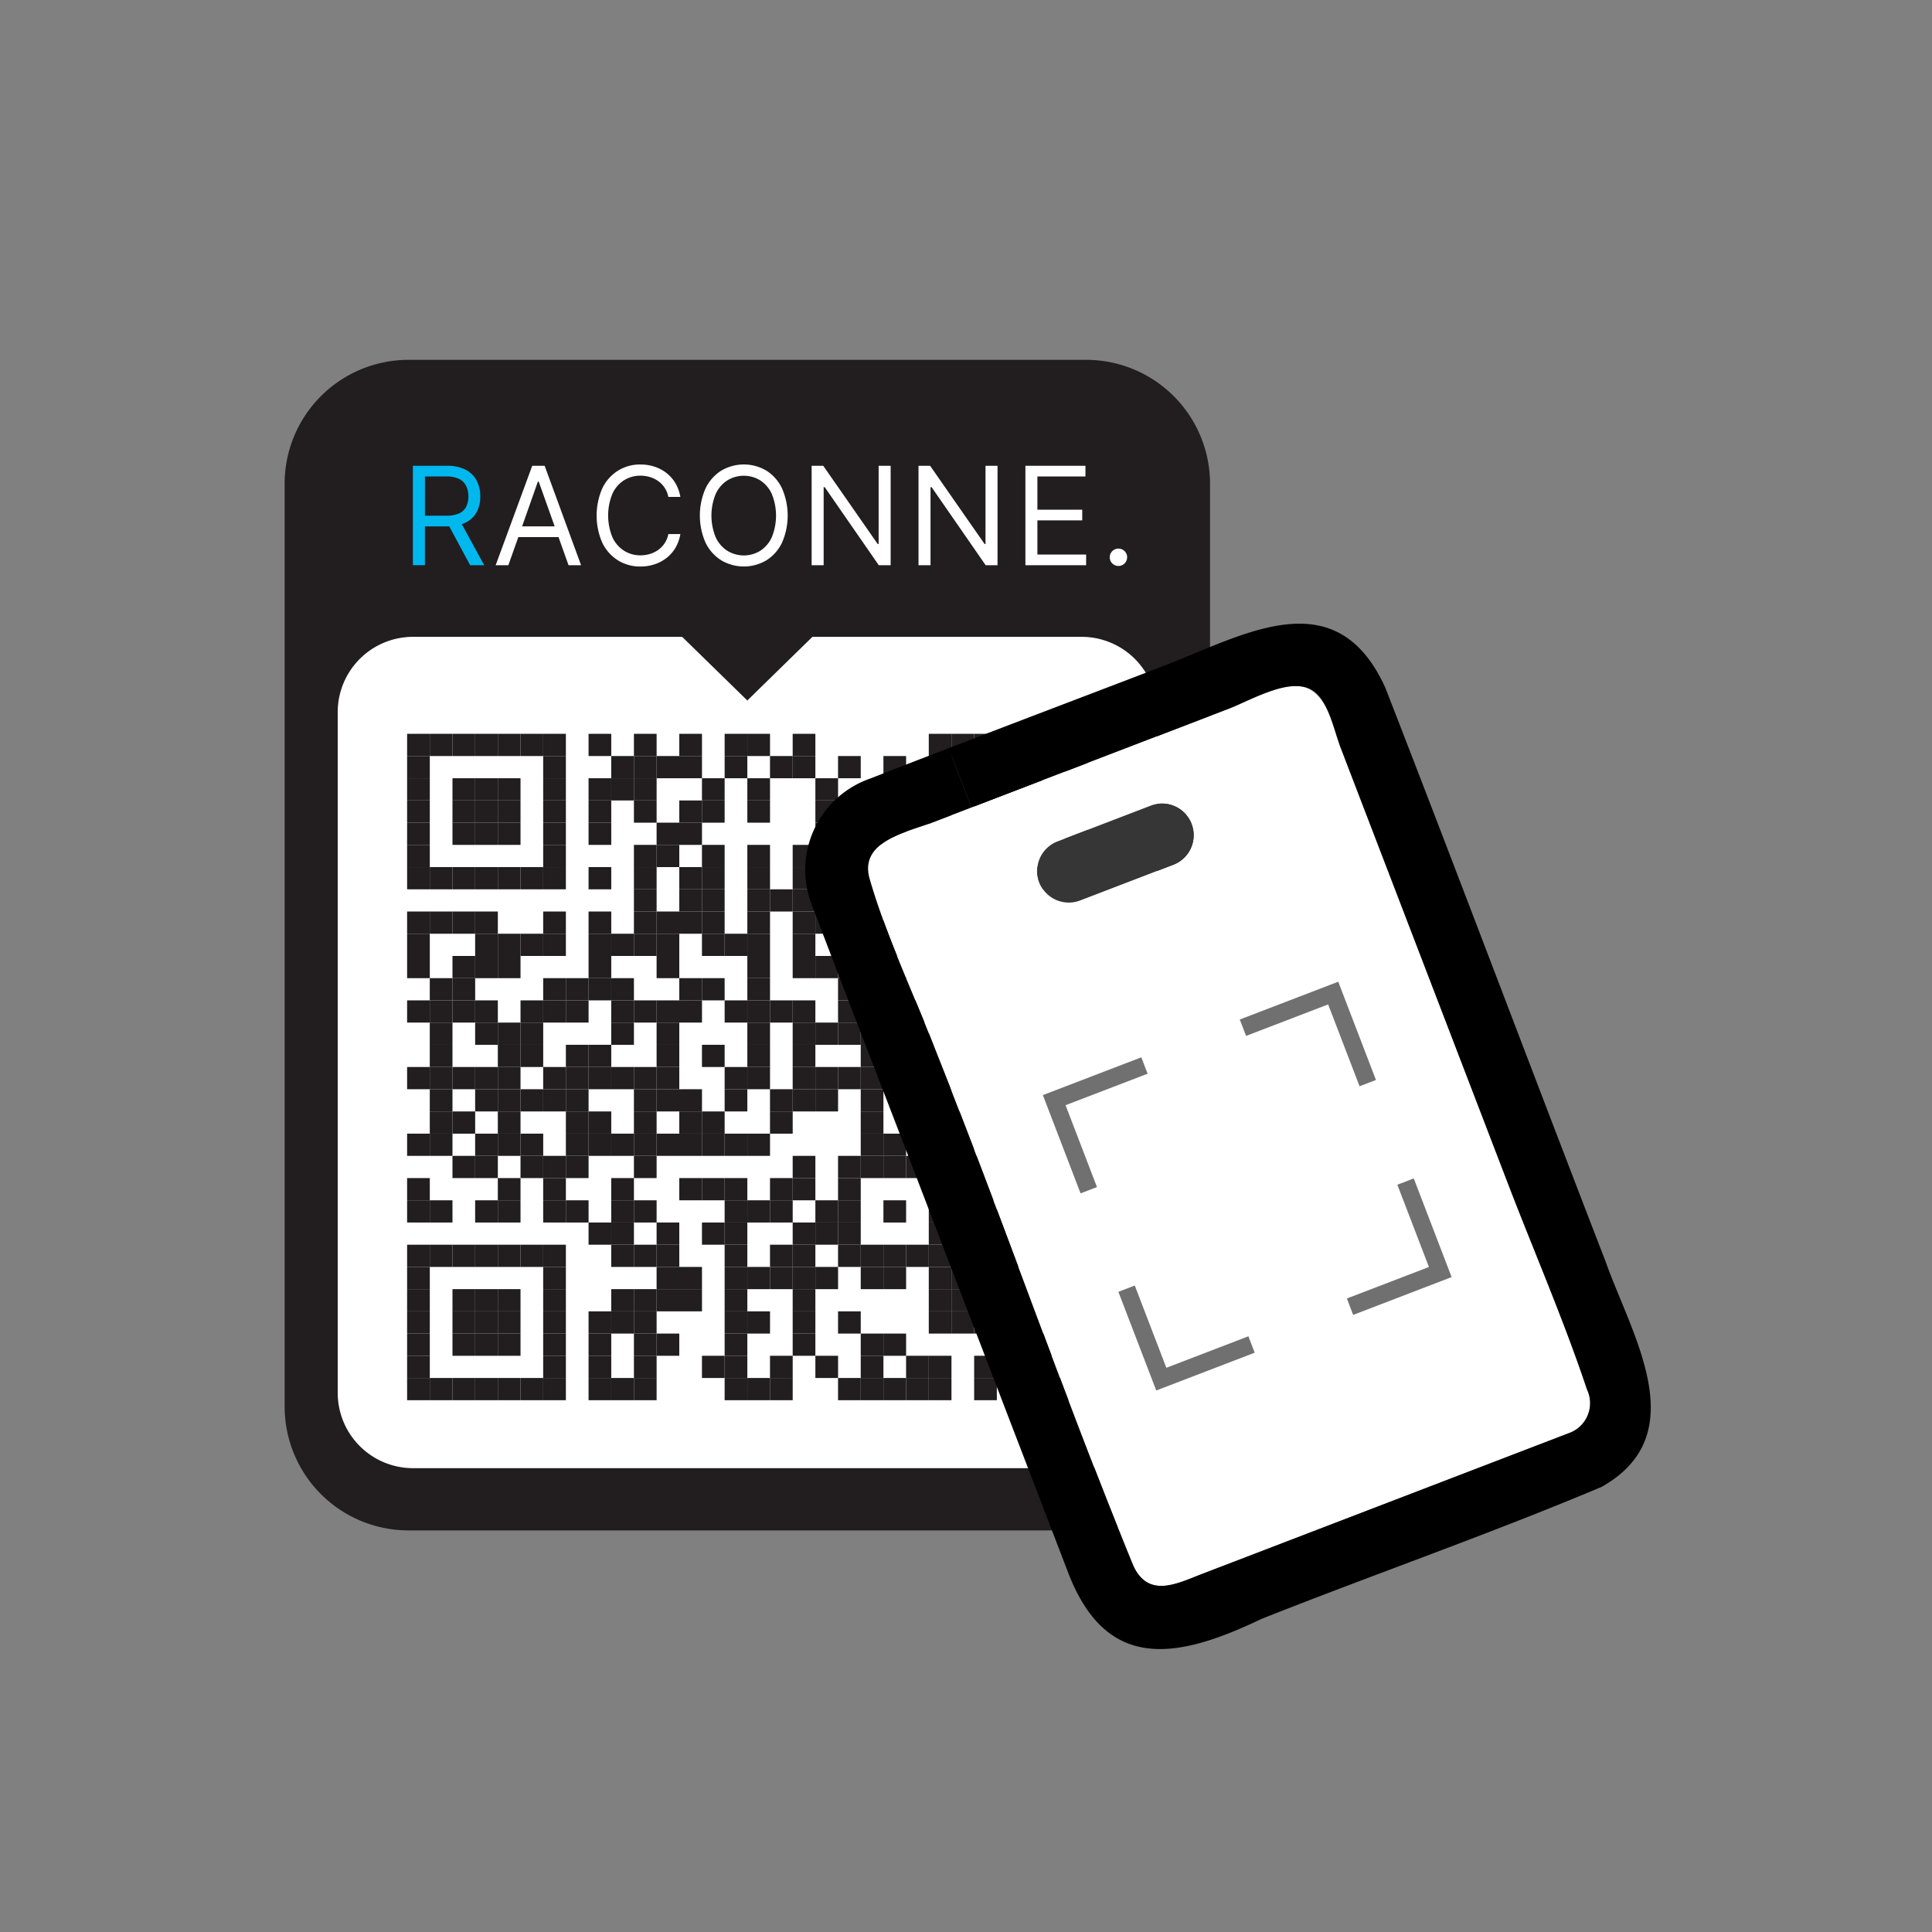 <svg xmlns="http://www.w3.org/2000/svg" xmlns:xlink="http://www.w3.org/1999/xlink" width="110" height="110" viewBox="0 0 110 110">
  <rect x="0" y="0" width="110" height="110" fill="#808080" stroke="none"/>
  <defs>
    <clipPath id="clip-path">
      <rect id="長方形_25194" data-name="長方形 25194" width="56" height="80" transform="translate(11 0)" fill="#fff" stroke="#707070" stroke-width="1" opacity="0.546"/>
    </clipPath>
    <clipPath id="clip-path-2">
      <rect id="長方形_153" data-name="長方形 153" width="295.42" height="611.961" fill="none"/>
    </clipPath>
    <clipPath id="clip-path-5">
      <rect id="長方形_27363" data-name="長方形 27363" width="34.972" height="52.818" fill="none"/>
    </clipPath>
  </defs>
  <g id="グループ_25818" data-name="グループ 25818" transform="translate(-53 -3527)">
    <g id="グループ_25816" data-name="グループ 25816" transform="translate(2)">
      <g id="グループ_25814" data-name="グループ 25814" transform="translate(0 -9)">
        <g id="グループ_25812" data-name="グループ 25812" transform="translate(9)">
          <g id="グループ_25810" data-name="グループ 25810" transform="translate(42 3536)">
            <g id="グループ_25808" data-name="グループ 25808">
              <rect id="長方形_27446" data-name="長方形 27446" width="110" height="110" fill="none"/>
            </g>
          </g>
        </g>
      </g>
    </g>
    <g id="グループ_25817" data-name="グループ 25817" transform="translate(9 1.851)">
      <g id="グループ_25767" data-name="グループ 25767" transform="translate(-1442 532.149)">
        <g id="マスクグループ_8" data-name="マスクグループ 8" transform="translate(1489 3007)" clip-path="url(#clip-path)">
          <g id="グループ_357" data-name="グループ 357" transform="translate(-41.908 -262.447)">
            <g id="グループ_330" data-name="グループ 330" transform="translate(0 0)">
              <g id="グループ_329" data-name="グループ 329" clip-path="url(#clip-path-2)">
                <path id="パス_350" data-name="パス 350" d="M148.891,1757.957H126.873a.95.95,0,0,1-.949-.949v-22.018a.95.95,0,0,1,.949-.949v-2.1a3.051,3.051,0,0,0-3.048,3.048v22.018a3.051,3.051,0,0,0,3.048,3.048h22.019a3.051,3.051,0,0,0,3.048-3.048h-2.1a.95.95,0,0,1-.949.949" transform="translate(-90.326 -1263.397)" fill="#646464" fill-rule="evenodd"/>
                <path id="パス_351" data-name="パス 351" d="M164.525,1716.919H142.506a3.051,3.051,0,0,0-3.048,3.048v22.018a3.051,3.051,0,0,0,3.048,3.048h22.019a3.051,3.051,0,0,0,3.048-3.048v-22.018a3.051,3.051,0,0,0-3.048-3.048m.949,25.066a.95.95,0,0,1-.949.949H142.506a.951.951,0,0,1-.95-.949v-22.018a.951.951,0,0,1,.95-.949h22.019a.951.951,0,0,1,.949.949Z" transform="translate(-101.73 -1252.439)" fill="#646464" fill-rule="evenodd"/>
                <path id="パス_352" data-name="パス 352" d="M177.136,1766.316q-.948-1.705-1.9-3.406l-2.547-4.559c-.057-.1-.114-.205-.178-.3a.959.959,0,0,0-1.736-.035c-.312.45-.589.924-.88,1.388-.634,1.011-1.258,2.029-1.9,3.032a1.7,1.7,0,0,1-2.387.648,2.105,2.105,0,0,0-2.7.441c-.888,1.057-1.787,2.1-2.675,3.16a1.8,1.8,0,0,0-.291.471.583.583,0,0,0,.414.846,2.393,2.393,0,0,0,.637.08q3.789.007,7.578,0t7.578,0a2.52,2.52,0,0,0,.523-.051.873.873,0,0,0,.707-1.209,2.813,2.813,0,0,0-.232-.5" transform="translate(-116.621 -1282.025)" fill="#646464" fill-rule="evenodd"/>
                <path id="パス_353" data-name="パス 353" d="M161.365,1749.741a2.851,2.851,0,1,0-2.867-2.846,2.839,2.839,0,0,0,2.867,2.846" transform="translate(-115.619 -1272.221)" fill="#646464" fill-rule="evenodd"/>
              </g>
            </g>
            <path id="パス_368" data-name="パス 368" d="M236.66,824.569h-38.58a7.054,7.054,0,0,1-7.054-7.054V764.977a7.055,7.055,0,0,1,7.054-7.055h38.58a7.055,7.055,0,0,1,7.054,7.055v52.538a7.054,7.054,0,0,1-7.054,7.054" transform="translate(-135.912 -488.987)" fill="#221e1f"/>
            <path id="パス_369" data-name="パス 369" d="M244.553,863.549H206.488a4.289,4.289,0,0,1-4.289-4.289V820.506a4.289,4.289,0,0,1,4.289-4.289h38.065a4.289,4.289,0,0,1,4.289,4.289V859.26a4.289,4.289,0,0,1-4.289,4.289" transform="translate(-144.063 -531.511)" fill="#fff"/>
            <rect id="長方形_158" data-name="長方形 158" width="1.291" height="1.265" transform="translate(99.537 290.227)" fill="#221e1f"/>
            <rect id="長方形_159" data-name="長方形 159" width="1.291" height="1.265" transform="translate(99.537 291.492)" fill="#221e1f"/>
            <rect id="長方形_160" data-name="長方形 160" width="1.291" height="1.265" transform="translate(99.537 292.757)" fill="#221e1f"/>
            <rect id="長方形_161" data-name="長方形 161" width="1.291" height="1.265" transform="translate(99.537 294.022)" fill="#221e1f"/>
            <rect id="長方形_162" data-name="長方形 162" width="1.291" height="1.265" transform="translate(99.537 295.286)" fill="#221e1f"/>
            <rect id="長方形_163" data-name="長方形 163" width="1.291" height="1.265" transform="translate(99.537 296.551)" fill="#221e1f"/>
            <rect id="長方形_164" data-name="長方形 164" width="1.291" height="1.265" transform="translate(99.537 297.816)" fill="#221e1f"/>
            <rect id="長方形_165" data-name="長方形 165" width="1.291" height="1.265" transform="translate(99.537 300.345)" fill="#221e1f"/>
            <rect id="長方形_166" data-name="長方形 166" width="1.291" height="1.265" transform="translate(99.537 305.404)" fill="#221e1f"/>
            <rect id="長方形_167" data-name="長方形 167" width="1.291" height="1.265" transform="translate(99.537 306.669)" fill="#221e1f"/>
            <rect id="長方形_168" data-name="長方形 168" width="1.291" height="1.265" transform="translate(99.537 310.463)" fill="#221e1f"/>
            <rect id="長方形_169" data-name="長方形 169" width="1.291" height="1.265" transform="translate(99.537 314.257)" fill="#221e1f"/>
            <rect id="長方形_170" data-name="長方形 170" width="1.291" height="1.265" transform="translate(99.537 318.051)" fill="#221e1f"/>
            <rect id="長方形_171" data-name="長方形 171" width="1.291" height="1.265" transform="translate(99.537 321.845)" fill="#221e1f"/>
            <rect id="長方形_172" data-name="長方形 172" width="1.291" height="1.265" transform="translate(99.537 326.904)" fill="#221e1f"/>
            <rect id="長方形_173" data-name="長方形 173" width="1.292" height="1.265" transform="translate(98.246 290.227)" fill="#221e1f"/>
            <rect id="長方形_174" data-name="長方形 174" width="1.292" height="1.265" transform="translate(98.246 297.816)" fill="#221e1f"/>
            <rect id="長方形_175" data-name="長方形 175" width="1.292" height="1.265" transform="translate(98.246 305.404)" fill="#221e1f"/>
            <rect id="長方形_176" data-name="長方形 176" width="1.292" height="1.265" transform="translate(98.246 307.933)" fill="#221e1f"/>
            <rect id="長方形_177" data-name="長方形 177" width="1.292" height="1.265" transform="translate(98.246 310.463)" fill="#221e1f"/>
            <rect id="長方形_178" data-name="長方形 178" width="1.292" height="1.265" transform="translate(98.246 312.992)" fill="#221e1f"/>
            <rect id="長方形_179" data-name="長方形 179" width="1.292" height="1.265" transform="translate(98.246 314.257)" fill="#221e1f"/>
            <rect id="長方形_180" data-name="長方形 180" width="1.292" height="1.265" transform="translate(98.246 315.522)" fill="#221e1f"/>
            <rect id="長方形_181" data-name="長方形 181" width="1.292" height="1.265" transform="translate(98.246 318.051)" fill="#221e1f"/>
            <rect id="長方形_182" data-name="長方形 182" width="1.292" height="1.265" transform="translate(98.246 319.316)" fill="#221e1f"/>
            <rect id="長方形_183" data-name="長方形 183" width="1.292" height="1.265" transform="translate(98.246 321.845)" fill="#221e1f"/>
            <rect id="長方形_184" data-name="長方形 184" width="1.292" height="1.265" transform="translate(98.246 324.375)" fill="#221e1f"/>
            <rect id="長方形_185" data-name="長方形 185" width="1.292" height="1.265" transform="translate(98.246 326.904)" fill="#221e1f"/>
            <rect id="長方形_186" data-name="長方形 186" width="1.292" height="1.265" transform="translate(96.954 290.227)" fill="#221e1f"/>
            <rect id="長方形_187" data-name="長方形 187" width="1.292" height="1.265" transform="translate(96.954 292.757)" fill="#221e1f"/>
            <rect id="長方形_188" data-name="長方形 188" width="1.292" height="1.265" transform="translate(96.954 294.022)" fill="#221e1f"/>
            <rect id="長方形_189" data-name="長方形 189" width="1.292" height="1.265" transform="translate(96.954 295.286)" fill="#221e1f"/>
            <rect id="長方形_190" data-name="長方形 190" width="1.292" height="1.265" transform="translate(96.954 297.816)" fill="#221e1f"/>
            <rect id="長方形_191" data-name="長方形 191" width="1.292" height="1.265" transform="translate(96.954 300.345)" fill="#221e1f"/>
            <rect id="長方形_192" data-name="長方形 192" width="1.292" height="1.265" transform="translate(96.954 301.61)" fill="#221e1f"/>
            <rect id="長方形_193" data-name="長方形 193" width="1.292" height="1.265" transform="translate(96.954 304.139)" fill="#221e1f"/>
            <rect id="長方形_194" data-name="長方形 194" width="1.292" height="1.265" transform="translate(96.954 305.404)" fill="#221e1f"/>
            <rect id="長方形_195" data-name="長方形 195" width="1.292" height="1.265" transform="translate(96.954 309.198)" fill="#221e1f"/>
            <rect id="長方形_196" data-name="長方形 196" width="1.292" height="1.265" transform="translate(96.954 310.463)" fill="#221e1f"/>
            <rect id="長方形_197" data-name="長方形 197" width="1.292" height="1.265" transform="translate(96.954 316.787)" fill="#221e1f"/>
            <rect id="長方形_198" data-name="長方形 198" width="1.292" height="1.265" transform="translate(96.954 324.375)" fill="#221e1f"/>
            <rect id="長方形_199" data-name="長方形 199" width="1.292" height="1.265" transform="translate(96.954 326.904)" fill="#221e1f"/>
            <rect id="長方形_200" data-name="長方形 200" width="1.292" height="1.265" transform="translate(95.663 290.227)" fill="#221e1f"/>
            <rect id="長方形_201" data-name="長方形 201" width="1.292" height="1.265" transform="translate(95.663 292.757)" fill="#221e1f"/>
            <rect id="長方形_202" data-name="長方形 202" width="1.292" height="1.265" transform="translate(95.663 294.022)" fill="#221e1f"/>
            <rect id="長方形_203" data-name="長方形 203" width="1.292" height="1.265" transform="translate(95.663 295.286)" fill="#221e1f"/>
            <rect id="長方形_204" data-name="長方形 204" width="1.292" height="1.265" transform="translate(95.663 297.816)" fill="#221e1f"/>
            <rect id="長方形_205" data-name="長方形 205" width="1.292" height="1.265" transform="translate(95.663 300.345)" fill="#221e1f"/>
            <rect id="長方形_206" data-name="長方形 206" width="1.292" height="1.265" transform="translate(95.663 301.61)" fill="#221e1f"/>
            <rect id="長方形_207" data-name="長方形 207" width="1.292" height="1.265" transform="translate(95.663 302.875)" fill="#221e1f"/>
            <rect id="長方形_208" data-name="長方形 208" width="1.292" height="1.265" transform="translate(95.663 304.139)" fill="#221e1f"/>
            <rect id="長方形_209" data-name="長方形 209" width="1.292" height="1.265" transform="translate(95.663 305.404)" fill="#221e1f"/>
            <rect id="長方形_210" data-name="長方形 210" width="1.292" height="1.265" transform="translate(95.663 306.669)" fill="#221e1f"/>
            <rect id="長方形_211" data-name="長方形 211" width="1.292" height="1.265" transform="translate(95.663 307.933)" fill="#221e1f"/>
            <rect id="長方形_212" data-name="長方形 212" width="1.292" height="1.265" transform="translate(95.663 309.198)" fill="#221e1f"/>
            <rect id="長方形_213" data-name="長方形 213" width="1.292" height="1.265" transform="translate(95.663 310.463)" fill="#221e1f"/>
            <rect id="長方形_214" data-name="長方形 214" width="1.292" height="1.265" transform="translate(95.663 311.728)" fill="#221e1f"/>
            <rect id="長方形_215" data-name="長方形 215" width="1.292" height="1.265" transform="translate(95.663 312.992)" fill="#221e1f"/>
            <rect id="長方形_216" data-name="長方形 216" width="1.292" height="1.265" transform="translate(95.663 315.522)" fill="#221e1f"/>
            <rect id="長方形_217" data-name="長方形 217" width="1.292" height="1.265" transform="translate(95.663 316.787)" fill="#221e1f"/>
            <rect id="長方形_218" data-name="長方形 218" width="1.292" height="1.265" transform="translate(95.663 318.051)" fill="#221e1f"/>
            <rect id="長方形_219" data-name="長方形 219" width="1.292" height="1.265" transform="translate(95.663 319.316)" fill="#221e1f"/>
            <rect id="長方形_220" data-name="長方形 220" width="1.292" height="1.265" transform="translate(95.663 321.845)" fill="#221e1f"/>
            <rect id="長方形_221" data-name="長方形 221" width="1.292" height="1.265" transform="translate(95.663 324.375)" fill="#221e1f"/>
            <rect id="長方形_222" data-name="長方形 222" width="1.292" height="1.265" transform="translate(94.372 290.227)" fill="#221e1f"/>
            <rect id="長方形_223" data-name="長方形 223" width="1.292" height="1.265" transform="translate(94.372 292.757)" fill="#221e1f"/>
            <rect id="長方形_224" data-name="長方形 224" width="1.292" height="1.265" transform="translate(94.372 294.022)" fill="#221e1f"/>
            <rect id="長方形_225" data-name="長方形 225" width="1.292" height="1.265" transform="translate(94.372 295.286)" fill="#221e1f"/>
            <rect id="長方形_226" data-name="長方形 226" width="1.292" height="1.265" transform="translate(94.372 297.816)" fill="#221e1f"/>
            <rect id="長方形_227" data-name="長方形 227" width="1.292" height="1.265" transform="translate(94.372 300.345)" fill="#221e1f"/>
            <rect id="長方形_228" data-name="長方形 228" width="1.292" height="1.265" transform="translate(94.372 302.875)" fill="#221e1f"/>
            <rect id="長方形_229" data-name="長方形 229" width="1.292" height="1.265" transform="translate(94.372 305.404)" fill="#221e1f"/>
            <rect id="長方形_230" data-name="長方形 230" width="1.292" height="1.265" transform="translate(94.372 307.933)" fill="#221e1f"/>
            <rect id="長方形_231" data-name="長方形 231" width="1.292" height="1.265" transform="translate(94.372 309.198)" fill="#221e1f"/>
            <rect id="長方形_232" data-name="長方形 232" width="1.292" height="1.265" transform="translate(94.372 314.257)" fill="#221e1f"/>
            <rect id="長方形_233" data-name="長方形 233" width="1.292" height="1.265" transform="translate(94.372 315.522)" fill="#221e1f"/>
            <rect id="長方形_234" data-name="長方形 234" width="1.292" height="1.265" transform="translate(94.372 320.581)" fill="#221e1f"/>
            <rect id="長方形_235" data-name="長方形 235" width="1.292" height="1.265" transform="translate(94.372 323.11)" fill="#221e1f"/>
            <rect id="長方形_236" data-name="長方形 236" width="1.292" height="1.265" transform="translate(94.372 325.639)" fill="#221e1f"/>
            <rect id="長方形_237" data-name="長方形 237" width="1.292" height="1.265" transform="translate(94.372 326.904)" fill="#221e1f"/>
            <rect id="長方形_238" data-name="長方形 238" width="1.292" height="1.265" transform="translate(93.08 290.227)" fill="#221e1f"/>
            <rect id="長方形_239" data-name="長方形 239" width="1.292" height="1.265" transform="translate(93.08 297.816)" fill="#221e1f"/>
            <rect id="長方形_240" data-name="長方形 240" width="1.292" height="1.265" transform="translate(93.08 302.875)" fill="#221e1f"/>
            <rect id="長方形_241" data-name="長方形 241" width="1.292" height="1.265" transform="translate(93.08 304.139)" fill="#221e1f"/>
            <rect id="長方形_242" data-name="長方形 242" width="1.292" height="1.265" transform="translate(93.08 306.669)" fill="#221e1f"/>
            <rect id="長方形_243" data-name="長方形 243" width="1.292" height="1.265" transform="translate(93.08 307.933)" fill="#221e1f"/>
            <rect id="長方形_244" data-name="長方形 244" width="1.292" height="1.265" transform="translate(93.08 311.728)" fill="#221e1f"/>
            <rect id="長方形_245" data-name="長方形 245" width="1.292" height="1.265" transform="translate(93.08 312.992)" fill="#221e1f"/>
            <rect id="長方形_246" data-name="長方形 246" width="1.292" height="1.265" transform="translate(93.08 316.787)" fill="#221e1f"/>
            <rect id="長方形_247" data-name="長方形 247" width="1.292" height="1.265" transform="translate(93.08 318.051)" fill="#221e1f"/>
            <rect id="長方形_248" data-name="長方形 248" width="1.292" height="1.265" transform="translate(93.08 320.581)" fill="#221e1f"/>
            <rect id="長方形_249" data-name="長方形 249" width="1.292" height="1.265" transform="translate(93.08 321.845)" fill="#221e1f"/>
            <rect id="長方形_250" data-name="長方形 250" width="1.292" height="1.265" transform="translate(93.08 323.11)" fill="#221e1f"/>
            <rect id="長方形_251" data-name="長方形 251" width="1.292" height="1.265" transform="translate(91.789 290.227)" fill="#221e1f"/>
            <rect id="長方形_252" data-name="長方形 252" width="1.292" height="1.265" transform="translate(91.789 291.492)" fill="#221e1f"/>
            <rect id="長方形_253" data-name="長方形 253" width="1.292" height="1.265" transform="translate(91.789 292.757)" fill="#221e1f"/>
            <rect id="長方形_254" data-name="長方形 254" width="1.292" height="1.265" transform="translate(91.789 294.022)" fill="#221e1f"/>
            <rect id="長方形_255" data-name="長方形 255" width="1.292" height="1.265" transform="translate(91.789 295.286)" fill="#221e1f"/>
            <rect id="長方形_256" data-name="長方形 256" width="1.292" height="1.265" transform="translate(91.789 296.551)" fill="#221e1f"/>
            <rect id="長方形_257" data-name="長方形 257" width="1.292" height="1.265" transform="translate(91.789 297.816)" fill="#221e1f"/>
            <rect id="長方形_258" data-name="長方形 258" width="1.292" height="1.265" transform="translate(91.789 305.404)" fill="#221e1f"/>
            <rect id="長方形_259" data-name="長方形 259" width="1.292" height="1.265" transform="translate(91.789 306.669)" fill="#221e1f"/>
            <rect id="長方形_260" data-name="長方形 260" width="1.292" height="1.265" transform="translate(91.789 307.933)" fill="#221e1f"/>
            <rect id="長方形_261" data-name="長方形 261" width="1.292" height="1.265" transform="translate(91.789 309.198)" fill="#221e1f"/>
            <rect id="長方形_262" data-name="長方形 262" width="1.292" height="1.265" transform="translate(91.789 310.463)" fill="#221e1f"/>
            <rect id="長方形_263" data-name="長方形 263" width="1.292" height="1.265" transform="translate(91.789 314.257)" fill="#221e1f"/>
            <rect id="長方形_264" data-name="長方形 264" width="1.292" height="1.265" transform="translate(91.789 315.522)" fill="#221e1f"/>
            <rect id="長方形_265" data-name="長方形 265" width="1.292" height="1.265" transform="translate(91.789 316.787)" fill="#221e1f"/>
            <rect id="長方形_266" data-name="長方形 266" width="1.292" height="1.265" transform="translate(91.789 318.051)" fill="#221e1f"/>
            <rect id="長方形_267" data-name="長方形 267" width="1.292" height="1.265" transform="translate(91.789 319.316)" fill="#221e1f"/>
            <rect id="長方形_268" data-name="長方形 268" width="1.292" height="1.265" transform="translate(91.789 320.581)" fill="#221e1f"/>
            <rect id="長方形_269" data-name="長方形 269" width="1.292" height="1.265" transform="translate(91.789 321.845)" fill="#221e1f"/>
            <rect id="長方形_270" data-name="長方形 270" width="1.292" height="1.265" transform="translate(91.789 323.11)" fill="#221e1f"/>
            <rect id="長方形_271" data-name="長方形 271" width="1.292" height="1.265" transform="translate(91.789 325.639)" fill="#221e1f"/>
            <rect id="長方形_272" data-name="長方形 272" width="1.292" height="1.265" transform="translate(91.789 326.904)" fill="#221e1f"/>
            <rect id="長方形_273" data-name="長方形 273" width="1.292" height="1.265" transform="translate(90.497 300.345)" fill="#221e1f"/>
            <rect id="長方形_274" data-name="長方形 274" width="1.292" height="1.265" transform="translate(90.497 302.875)" fill="#221e1f"/>
            <rect id="長方形_275" data-name="長方形 275" width="1.292" height="1.265" transform="translate(90.497 305.404)" fill="#221e1f"/>
            <rect id="長方形_276" data-name="長方形 276" width="1.292" height="1.265" transform="translate(90.497 309.198)" fill="#221e1f"/>
            <rect id="長方形_277" data-name="長方形 277" width="1.292" height="1.265" transform="translate(90.497 310.463)" fill="#221e1f"/>
            <rect id="長方形_278" data-name="長方形 278" width="1.292" height="1.265" transform="translate(90.497 311.728)" fill="#221e1f"/>
            <rect id="長方形_279" data-name="長方形 279" width="1.292" height="1.265" transform="translate(90.497 314.257)" fill="#221e1f"/>
            <rect id="長方形_280" data-name="長方形 280" width="1.292" height="1.265" transform="translate(90.497 319.316)" fill="#221e1f"/>
            <rect id="長方形_281" data-name="長方形 281" width="1.292" height="1.265" transform="translate(90.497 325.639)" fill="#221e1f"/>
            <rect id="長方形_282" data-name="長方形 282" width="1.292" height="1.265" transform="translate(90.497 326.904)" fill="#221e1f"/>
            <rect id="長方形_283" data-name="長方形 283" width="1.292" height="1.265" transform="translate(89.206 291.492)" fill="#221e1f"/>
            <rect id="長方形_284" data-name="長方形 284" width="1.292" height="1.265" transform="translate(89.206 295.286)" fill="#221e1f"/>
            <rect id="長方形_285" data-name="長方形 285" width="1.292" height="1.265" transform="translate(89.206 296.551)" fill="#221e1f"/>
            <rect id="長方形_286" data-name="長方形 286" width="1.292" height="1.265" transform="translate(89.206 297.816)" fill="#221e1f"/>
            <rect id="長方形_287" data-name="長方形 287" width="1.292" height="1.265" transform="translate(89.206 299.081)" fill="#221e1f"/>
            <rect id="長方形_288" data-name="長方形 288" width="1.292" height="1.265" transform="translate(89.206 300.345)" fill="#221e1f"/>
            <rect id="長方形_289" data-name="長方形 289" width="1.292" height="1.265" transform="translate(89.206 301.61)" fill="#221e1f"/>
            <rect id="長方形_290" data-name="長方形 290" width="1.292" height="1.265" transform="translate(105.695 299.713)" fill="#221e1f"/>
            <rect id="長方形_291" data-name="長方形 291" width="1.292" height="1.265" transform="translate(89.206 305.404)" fill="#221e1f"/>
            <rect id="長方形_292" data-name="長方形 292" width="1.292" height="1.265" transform="translate(89.206 306.669)" fill="#221e1f"/>
            <rect id="長方形_293" data-name="長方形 293" width="1.292" height="1.265" transform="translate(89.206 309.198)" fill="#221e1f"/>
            <rect id="長方形_294" data-name="長方形 294" width="1.292" height="1.265" transform="translate(89.206 312.992)" fill="#221e1f"/>
            <rect id="長方形_295" data-name="長方形 295" width="1.292" height="1.265" transform="translate(89.206 314.257)" fill="#221e1f"/>
            <rect id="長方形_296" data-name="長方形 296" width="1.292" height="1.265" transform="translate(89.206 316.787)" fill="#221e1f"/>
            <rect id="長方形_297" data-name="長方形 297" width="1.292" height="1.265" transform="translate(89.206 319.316)" fill="#221e1f"/>
            <rect id="長方形_298" data-name="長方形 298" width="1.292" height="1.265" transform="translate(89.206 320.581)" fill="#221e1f"/>
            <rect id="長方形_299" data-name="長方形 299" width="1.292" height="1.265" transform="translate(89.206 324.375)" fill="#221e1f"/>
            <rect id="長方形_300" data-name="長方形 300" width="1.292" height="1.265" transform="translate(89.206 326.904)" fill="#221e1f"/>
            <rect id="長方形_301" data-name="長方形 301" width="1.292" height="1.265" transform="translate(87.915 294.022)" fill="#221e1f"/>
            <rect id="長方形_302" data-name="長方形 302" width="1.292" height="1.265" transform="translate(87.915 295.286)" fill="#221e1f"/>
            <rect id="長方形_303" data-name="長方形 303" width="1.292" height="1.265" transform="translate(87.915 304.139)" fill="#221e1f"/>
            <rect id="長方形_304" data-name="長方形 304" width="1.292" height="1.265" transform="translate(87.915 306.669)" fill="#221e1f"/>
            <rect id="長方形_305" data-name="長方形 305" width="1.292" height="1.265" transform="translate(87.915 307.933)" fill="#221e1f"/>
            <rect id="長方形_306" data-name="長方形 306" width="1.292" height="1.265" transform="translate(87.915 309.198)" fill="#221e1f"/>
            <rect id="長方形_307" data-name="長方形 307" width="1.292" height="1.265" transform="translate(87.915 310.463)" fill="#221e1f"/>
            <rect id="長方形_308" data-name="長方形 308" width="1.292" height="1.265" transform="translate(87.915 311.728)" fill="#221e1f"/>
            <rect id="長方形_309" data-name="長方形 309" width="1.292" height="1.265" transform="translate(87.915 312.992)" fill="#221e1f"/>
            <rect id="長方形_310" data-name="長方形 310" width="1.292" height="1.265" transform="translate(87.915 314.257)" fill="#221e1f"/>
            <rect id="長方形_311" data-name="長方形 311" width="1.292" height="1.265" transform="translate(87.915 319.316)" fill="#221e1f"/>
            <rect id="長方形_312" data-name="長方形 312" width="1.292" height="1.265" transform="translate(87.915 320.581)" fill="#221e1f"/>
            <rect id="長方形_313" data-name="長方形 313" width="1.292" height="1.265" transform="translate(87.915 324.375)" fill="#221e1f"/>
            <rect id="長方形_314" data-name="長方形 314" width="1.292" height="1.265" transform="translate(87.915 325.639)" fill="#221e1f"/>
            <rect id="長方形_315" data-name="長方形 315" width="1.292" height="1.265" transform="translate(87.915 326.904)" fill="#221e1f"/>
            <rect id="長方形_316" data-name="長方形 316" width="1.292" height="1.265" transform="translate(86.623 291.492)" fill="#221e1f"/>
            <rect id="長方形_317" data-name="長方形 317" width="1.292" height="1.265" transform="translate(86.623 294.022)" fill="#221e1f"/>
            <rect id="長方形_318" data-name="長方形 318" width="1.292" height="1.265" transform="translate(86.623 295.286)" fill="#221e1f"/>
            <rect id="長方形_319" data-name="長方形 319" width="1.292" height="1.265" transform="translate(86.623 297.816)" fill="#221e1f"/>
            <rect id="長方形_320" data-name="長方形 320" width="1.292" height="1.265" transform="translate(86.623 299.081)" fill="#221e1f"/>
            <rect id="長方形_321" data-name="長方形 321" width="1.292" height="1.265" transform="translate(86.623 301.61)" fill="#221e1f"/>
            <rect id="長方形_322" data-name="長方形 322" width="1.292" height="1.265" transform="translate(86.623 302.875)" fill="#221e1f"/>
            <rect id="長方形_323" data-name="長方形 323" width="1.292" height="1.265" transform="translate(86.623 304.139)" fill="#221e1f"/>
            <rect id="長方形_324" data-name="長方形 324" width="1.292" height="1.265" transform="translate(86.623 305.404)" fill="#221e1f"/>
            <rect id="長方形_325" data-name="長方形 325" width="1.292" height="1.265" transform="translate(86.623 306.669)" fill="#221e1f"/>
            <rect id="長方形_326" data-name="長方形 326" width="1.292" height="1.265" transform="translate(86.623 309.198)" fill="#221e1f"/>
            <rect id="長方形_327" data-name="長方形 327" width="1.292" height="1.265" transform="translate(86.623 314.257)" fill="#221e1f"/>
            <rect id="長方形_328" data-name="長方形 328" width="1.292" height="1.265" transform="translate(86.623 315.522)" fill="#221e1f"/>
            <rect id="長方形_329" data-name="長方形 329" width="1.292" height="1.265" transform="translate(86.623 316.787)" fill="#221e1f"/>
            <rect id="長方形_330" data-name="長方形 330" width="1.292" height="1.265" transform="translate(86.623 318.051)" fill="#221e1f"/>
            <rect id="長方形_331" data-name="長方形 331" width="1.292" height="1.265" transform="translate(86.623 319.316)" fill="#221e1f"/>
            <rect id="長方形_332" data-name="長方形 332" width="1.292" height="1.265" transform="translate(86.623 323.11)" fill="#221e1f"/>
            <rect id="長方形_333" data-name="長方形 333" width="1.292" height="1.265" transform="translate(86.623 326.904)" fill="#221e1f"/>
            <rect id="長方形_334" data-name="長方形 334" width="1.292" height="1.265" transform="translate(85.332 292.757)" fill="#221e1f"/>
            <rect id="長方形_335" data-name="長方形 335" width="1.292" height="1.265" transform="translate(85.332 294.022)" fill="#221e1f"/>
            <rect id="長方形_336" data-name="長方形 336" width="1.292" height="1.265" transform="translate(85.332 295.286)" fill="#221e1f"/>
            <rect id="長方形_337" data-name="長方形 337" width="1.292" height="1.265" transform="translate(85.332 296.551)" fill="#221e1f"/>
            <rect id="長方形_338" data-name="長方形 338" width="1.292" height="1.265" transform="translate(85.332 300.345)" fill="#221e1f"/>
            <rect id="長方形_339" data-name="長方形 339" width="1.292" height="1.265" transform="translate(85.332 302.875)" fill="#221e1f"/>
            <rect id="長方形_340" data-name="長方形 340" width="1.292" height="1.265" transform="translate(85.332 306.669)" fill="#221e1f"/>
            <rect id="長方形_341" data-name="長方形 341" width="1.292" height="1.265" transform="translate(85.332 309.198)" fill="#221e1f"/>
            <rect id="長方形_342" data-name="長方形 342" width="1.292" height="1.265" transform="translate(85.332 310.463)" fill="#221e1f"/>
            <rect id="長方形_343" data-name="長方形 343" width="1.292" height="1.265" transform="translate(85.332 316.787)" fill="#221e1f"/>
            <rect id="長方形_344" data-name="長方形 344" width="1.292" height="1.265" transform="translate(85.332 318.051)" fill="#221e1f"/>
            <rect id="長方形_345" data-name="長方形 345" width="1.292" height="1.265" transform="translate(85.332 320.581)" fill="#221e1f"/>
            <rect id="長方形_346" data-name="長方形 346" width="1.292" height="1.265" transform="translate(85.332 325.639)" fill="#221e1f"/>
            <rect id="長方形_347" data-name="長方形 347" width="1.292" height="1.265" transform="translate(84.04 290.227)" fill="#221e1f"/>
            <rect id="長方形_348" data-name="長方形 348" width="1.292" height="1.265" transform="translate(84.04 291.492)" fill="#221e1f"/>
            <rect id="長方形_349" data-name="長方形 349" width="1.292" height="1.265" transform="translate(84.04 296.551)" fill="#221e1f"/>
            <rect id="長方形_350" data-name="長方形 350" width="1.292" height="1.265" transform="translate(84.04 297.816)" fill="#221e1f"/>
            <rect id="長方形_351" data-name="長方形 351" width="1.292" height="1.265" transform="translate(84.04 299.081)" fill="#221e1f"/>
            <rect id="長方形_352" data-name="長方形 352" width="1.292" height="1.265" transform="translate(84.04 300.345)" fill="#221e1f"/>
            <rect id="長方形_353" data-name="長方形 353" width="1.292" height="1.265" transform="translate(84.04 301.61)" fill="#221e1f"/>
            <rect id="長方形_354" data-name="長方形 354" width="1.292" height="1.265" transform="translate(84.04 302.875)" fill="#221e1f"/>
            <rect id="長方形_355" data-name="長方形 355" width="1.292" height="1.265" transform="translate(84.04 305.404)" fill="#221e1f"/>
            <rect id="長方形_356" data-name="長方形 356" width="1.292" height="1.265" transform="translate(84.04 306.669)" fill="#221e1f"/>
            <rect id="長方形_357" data-name="長方形 357" width="1.292" height="1.265" transform="translate(84.04 307.933)" fill="#221e1f"/>
            <rect id="長方形_358" data-name="長方形 358" width="1.292" height="1.265" transform="translate(84.04 309.198)" fill="#221e1f"/>
            <rect id="長方形_359" data-name="長方形 359" width="1.292" height="1.265" transform="translate(84.04 310.463)" fill="#221e1f"/>
            <rect id="長方形_360" data-name="長方形 360" width="1.292" height="1.265" transform="translate(84.04 314.257)" fill="#221e1f"/>
            <rect id="長方形_361" data-name="長方形 361" width="1.292" height="1.265" transform="translate(84.04 315.522)" fill="#221e1f"/>
            <rect id="長方形_362" data-name="長方形 362" width="1.292" height="1.265" transform="translate(84.04 318.051)" fill="#221e1f"/>
            <rect id="長方形_363" data-name="長方形 363" width="1.292" height="1.265" transform="translate(84.04 319.316)" fill="#221e1f"/>
            <rect id="長方形_364" data-name="長方形 364" width="1.292" height="1.265" transform="translate(84.04 320.581)" fill="#221e1f"/>
            <rect id="長方形_365" data-name="長方形 365" width="1.292" height="1.265" transform="translate(84.04 321.845)" fill="#221e1f"/>
            <rect id="長方形_366" data-name="長方形 366" width="1.292" height="1.265" transform="translate(84.04 323.11)" fill="#221e1f"/>
            <rect id="長方形_367" data-name="長方形 367" width="1.292" height="1.265" transform="translate(84.04 324.375)" fill="#221e1f"/>
            <rect id="長方形_368" data-name="長方形 368" width="1.292" height="1.265" transform="translate(82.749 291.492)" fill="#221e1f"/>
            <rect id="長方形_369" data-name="長方形 369" width="1.292" height="1.265" transform="translate(82.749 299.081)" fill="#221e1f"/>
            <rect id="長方形_370" data-name="長方形 370" width="1.292" height="1.265" transform="translate(82.749 305.404)" fill="#221e1f"/>
            <rect id="長方形_371" data-name="長方形 371" width="1.292" height="1.265" transform="translate(82.749 310.463)" fill="#221e1f"/>
            <rect id="長方形_372" data-name="長方形 372" width="1.292" height="1.265" transform="translate(82.749 311.728)" fill="#221e1f"/>
            <rect id="長方形_373" data-name="長方形 373" width="1.292" height="1.265" transform="translate(82.749 315.522)" fill="#221e1f"/>
            <rect id="長方形_374" data-name="長方形 374" width="1.292" height="1.265" transform="translate(82.749 316.787)" fill="#221e1f"/>
            <rect id="長方形_375" data-name="長方形 375" width="1.292" height="1.265" transform="translate(82.749 319.316)" fill="#221e1f"/>
            <rect id="長方形_376" data-name="長方形 376" width="1.292" height="1.265" transform="translate(82.749 320.581)" fill="#221e1f"/>
            <rect id="長方形_377" data-name="長方形 377" width="1.292" height="1.265" transform="translate(82.749 325.639)" fill="#221e1f"/>
            <rect id="長方形_378" data-name="長方形 378" width="1.292" height="1.265" transform="translate(82.749 326.904)" fill="#221e1f"/>
            <rect id="長方形_379" data-name="長方形 379" width="1.292" height="1.265" transform="translate(81.458 290.227)" fill="#221e1f"/>
            <rect id="長方形_380" data-name="長方形 380" width="1.292" height="1.265" transform="translate(81.458 292.757)" fill="#221e1f"/>
            <rect id="長方形_381" data-name="長方形 381" width="1.292" height="1.265" transform="translate(81.458 294.022)" fill="#221e1f"/>
            <rect id="長方形_382" data-name="長方形 382" width="1.292" height="1.265" transform="translate(81.458 296.551)" fill="#221e1f"/>
            <rect id="長方形_383" data-name="長方形 383" width="1.292" height="1.265" transform="translate(81.458 297.816)" fill="#221e1f"/>
            <rect id="長方形_384" data-name="長方形 384" width="1.292" height="1.265" transform="translate(81.458 299.081)" fill="#221e1f"/>
            <rect id="長方形_385" data-name="長方形 385" width="1.292" height="1.265" transform="translate(81.458 300.345)" fill="#221e1f"/>
            <rect id="長方形_386" data-name="長方形 386" width="1.292" height="1.265" transform="translate(81.458 301.61)" fill="#221e1f"/>
            <rect id="長方形_387" data-name="長方形 387" width="1.292" height="1.265" transform="translate(81.458 302.875)" fill="#221e1f"/>
            <rect id="長方形_388" data-name="長方形 388" width="1.292" height="1.265" transform="translate(81.458 304.139)" fill="#221e1f"/>
            <rect id="長方形_389" data-name="長方形 389" width="1.292" height="1.265" transform="translate(81.458 305.404)" fill="#221e1f"/>
            <rect id="長方形_390" data-name="長方形 390" width="1.292" height="1.265" transform="translate(81.458 306.669)" fill="#221e1f"/>
            <rect id="長方形_391" data-name="長方形 391" width="1.292" height="1.265" transform="translate(81.458 307.933)" fill="#221e1f"/>
            <rect id="長方形_392" data-name="長方形 392" width="1.292" height="1.265" transform="translate(81.458 309.198)" fill="#221e1f"/>
            <rect id="長方形_393" data-name="長方形 393" width="1.292" height="1.265" transform="translate(81.458 312.992)" fill="#221e1f"/>
            <rect id="長方形_394" data-name="長方形 394" width="1.292" height="1.265" transform="translate(81.458 316.787)" fill="#221e1f"/>
            <rect id="長方形_395" data-name="長方形 395" width="1.292" height="1.265" transform="translate(81.458 320.581)" fill="#221e1f"/>
            <rect id="長方形_396" data-name="長方形 396" width="1.292" height="1.265" transform="translate(81.458 323.11)" fill="#221e1f"/>
            <rect id="長方形_397" data-name="長方形 397" width="1.292" height="1.265" transform="translate(81.458 326.904)" fill="#221e1f"/>
            <rect id="長方形_398" data-name="長方形 398" width="1.292" height="1.265" transform="translate(80.166 290.227)" fill="#221e1f"/>
            <rect id="長方形_399" data-name="長方形 399" width="1.292" height="1.265" transform="translate(80.166 291.492)" fill="#221e1f"/>
            <rect id="長方形_400" data-name="長方形 400" width="1.292" height="1.265" transform="translate(80.166 301.61)" fill="#221e1f"/>
            <rect id="長方形_401" data-name="長方形 401" width="1.292" height="1.265" transform="translate(80.166 305.404)" fill="#221e1f"/>
            <rect id="長方形_402" data-name="長方形 402" width="1.292" height="1.265" transform="translate(80.166 309.198)" fill="#221e1f"/>
            <rect id="長方形_403" data-name="長方形 403" width="1.292" height="1.265" transform="translate(80.166 310.463)" fill="#221e1f"/>
            <rect id="長方形_404" data-name="長方形 404" width="1.292" height="1.265" transform="translate(80.166 312.992)" fill="#221e1f"/>
            <rect id="長方形_405" data-name="長方形 405" width="1.292" height="1.265" transform="translate(80.166 315.522)" fill="#221e1f"/>
            <rect id="長方形_406" data-name="長方形 406" width="1.292" height="1.265" transform="translate(80.166 316.787)" fill="#221e1f"/>
            <rect id="長方形_407" data-name="長方形 407" width="1.292" height="1.265" transform="translate(80.166 318.051)" fill="#221e1f"/>
            <rect id="長方形_408" data-name="長方形 408" width="1.292" height="1.265" transform="translate(80.166 319.316)" fill="#221e1f"/>
            <rect id="長方形_409" data-name="長方形 409" width="1.292" height="1.265" transform="translate(80.166 320.581)" fill="#221e1f"/>
            <rect id="長方形_410" data-name="長方形 410" width="1.292" height="1.265" transform="translate(80.166 321.845)" fill="#221e1f"/>
            <rect id="長方形_411" data-name="長方形 411" width="1.292" height="1.265" transform="translate(80.166 323.11)" fill="#221e1f"/>
            <rect id="長方形_412" data-name="長方形 412" width="1.292" height="1.265" transform="translate(80.166 324.375)" fill="#221e1f"/>
            <rect id="長方形_413" data-name="長方形 413" width="1.292" height="1.265" transform="translate(80.166 325.639)" fill="#221e1f"/>
            <rect id="長方形_414" data-name="長方形 414" width="1.292" height="1.265" transform="translate(80.166 326.904)" fill="#221e1f"/>
            <rect id="長方形_415" data-name="長方形 415" width="1.291" height="1.265" transform="translate(78.875 292.757)" fill="#221e1f"/>
            <rect id="長方形_416" data-name="長方形 416" width="1.291" height="1.265" transform="translate(78.875 294.022)" fill="#221e1f"/>
            <rect id="長方形_417" data-name="長方形 417" width="1.291" height="1.265" transform="translate(78.875 296.551)" fill="#221e1f"/>
            <rect id="長方形_418" data-name="長方形 418" width="1.291" height="1.265" transform="translate(78.875 297.816)" fill="#221e1f"/>
            <rect id="長方形_419" data-name="長方形 419" width="1.291" height="1.265" transform="translate(78.875 299.081)" fill="#221e1f"/>
            <rect id="長方形_420" data-name="長方形 420" width="1.291" height="1.265" transform="translate(78.875 300.345)" fill="#221e1f"/>
            <rect id="長方形_421" data-name="長方形 421" width="1.291" height="1.265" transform="translate(78.875 301.61)" fill="#221e1f"/>
            <rect id="長方形_422" data-name="長方形 422" width="1.291" height="1.265" transform="translate(78.875 304.139)" fill="#221e1f"/>
            <rect id="長方形_423" data-name="長方形 423" width="1.291" height="1.265" transform="translate(78.875 307.933)" fill="#221e1f"/>
            <rect id="長方形_424" data-name="長方形 424" width="1.291" height="1.265" transform="translate(78.875 311.728)" fill="#221e1f"/>
            <rect id="長方形_425" data-name="長方形 425" width="1.291" height="1.265" transform="translate(78.875 312.992)" fill="#221e1f"/>
            <rect id="長方形_426" data-name="長方形 426" width="1.291" height="1.265" transform="translate(78.875 315.522)" fill="#221e1f"/>
            <rect id="長方形_427" data-name="長方形 427" width="1.291" height="1.265" transform="translate(78.875 318.051)" fill="#221e1f"/>
            <rect id="長方形_428" data-name="長方形 428" width="1.291" height="1.265" transform="translate(78.875 325.639)" fill="#221e1f"/>
            <rect id="長方形_429" data-name="長方形 429" width="1.292" height="1.265" transform="translate(77.584 290.227)" fill="#221e1f"/>
            <rect id="長方形_430" data-name="長方形 430" width="1.292" height="1.265" transform="translate(77.584 291.492)" fill="#221e1f"/>
            <rect id="長方形_431" data-name="長方形 431" width="1.292" height="1.265" transform="translate(77.584 294.022)" fill="#221e1f"/>
            <rect id="長方形_432" data-name="長方形 432" width="1.292" height="1.265" transform="translate(77.584 295.286)" fill="#221e1f"/>
            <rect id="長方形_433" data-name="長方形 433" width="1.292" height="1.265" transform="translate(77.584 297.816)" fill="#221e1f"/>
            <rect id="長方形_434" data-name="長方形 434" width="1.292" height="1.265" transform="translate(77.584 299.081)" fill="#221e1f"/>
            <rect id="長方形_435" data-name="長方形 435" width="1.292" height="1.265" transform="translate(77.584 300.345)" fill="#221e1f"/>
            <rect id="長方形_436" data-name="長方形 436" width="1.292" height="1.265" transform="translate(77.584 304.139)" fill="#221e1f"/>
            <rect id="長方形_437" data-name="長方形 437" width="1.292" height="1.265" transform="translate(77.584 305.404)" fill="#221e1f"/>
            <rect id="長方形_438" data-name="長方形 438" width="1.292" height="1.265" transform="translate(77.584 310.463)" fill="#221e1f"/>
            <rect id="長方形_439" data-name="長方形 439" width="1.292" height="1.265" transform="translate(77.584 311.728)" fill="#221e1f"/>
            <rect id="長方形_440" data-name="長方形 440" width="1.292" height="1.265" transform="translate(77.584 312.992)" fill="#221e1f"/>
            <rect id="長方形_441" data-name="長方形 441" width="1.292" height="1.265" transform="translate(77.584 315.522)" fill="#221e1f"/>
            <rect id="長方形_442" data-name="長方形 442" width="1.292" height="1.265" transform="translate(77.584 320.581)" fill="#221e1f"/>
            <rect id="長方形_443" data-name="長方形 443" width="1.292" height="1.265" transform="translate(77.584 321.845)" fill="#221e1f"/>
            <rect id="長方形_444" data-name="長方形 444" width="1.292" height="1.265" transform="translate(76.292 291.492)" fill="#221e1f"/>
            <rect id="長方形_445" data-name="長方形 445" width="1.292" height="1.265" transform="translate(76.292 295.286)" fill="#221e1f"/>
            <rect id="長方形_446" data-name="長方形 446" width="1.292" height="1.265" transform="translate(76.292 296.551)" fill="#221e1f"/>
            <rect id="長方形_447" data-name="長方形 447" width="1.292" height="1.265" transform="translate(76.292 300.345)" fill="#221e1f"/>
            <rect id="長方形_448" data-name="長方形 448" width="1.292" height="1.265" transform="translate(76.292 301.61)" fill="#221e1f"/>
            <rect id="長方形_449" data-name="長方形 449" width="1.292" height="1.265" transform="translate(76.292 302.875)" fill="#221e1f"/>
            <rect id="長方形_450" data-name="長方形 450" width="1.292" height="1.265" transform="translate(76.292 305.404)" fill="#221e1f"/>
            <rect id="長方形_451" data-name="長方形 451" width="1.292" height="1.265" transform="translate(76.292 306.669)" fill="#221e1f"/>
            <rect id="長方形_452" data-name="長方形 452" width="1.292" height="1.265" transform="translate(76.292 307.933)" fill="#221e1f"/>
            <rect id="長方形_453" data-name="長方形 453" width="1.292" height="1.265" transform="translate(76.292 309.198)" fill="#221e1f"/>
            <rect id="長方形_454" data-name="長方形 454" width="1.292" height="1.265" transform="translate(76.292 310.463)" fill="#221e1f"/>
            <rect id="長方形_455" data-name="長方形 455" width="1.292" height="1.265" transform="translate(76.292 312.992)" fill="#221e1f"/>
            <rect id="長方形_456" data-name="長方形 456" width="1.292" height="1.265" transform="translate(76.292 318.051)" fill="#221e1f"/>
            <rect id="長方形_457" data-name="長方形 457" width="1.292" height="1.265" transform="translate(76.292 319.316)" fill="#221e1f"/>
            <rect id="長方形_458" data-name="長方形 458" width="1.292" height="1.265" transform="translate(76.292 320.581)" fill="#221e1f"/>
            <rect id="長方形_459" data-name="長方形 459" width="1.292" height="1.265" transform="translate(76.292 321.845)" fill="#221e1f"/>
            <rect id="長方形_460" data-name="長方形 460" width="1.292" height="1.265" transform="translate(76.292 324.375)" fill="#221e1f"/>
            <rect id="長方形_461" data-name="長方形 461" width="1.292" height="1.265" transform="translate(75.001 290.227)" fill="#221e1f"/>
            <rect id="長方形_462" data-name="長方形 462" width="1.292" height="1.265" transform="translate(75.001 291.492)" fill="#221e1f"/>
            <rect id="長方形_463" data-name="長方形 463" width="1.292" height="1.265" transform="translate(75.001 292.757)" fill="#221e1f"/>
            <rect id="長方形_464" data-name="長方形 464" width="1.292" height="1.265" transform="translate(75.001 294.022)" fill="#221e1f"/>
            <rect id="長方形_465" data-name="長方形 465" width="1.292" height="1.265" transform="translate(75.001 296.551)" fill="#221e1f"/>
            <rect id="長方形_466" data-name="長方形 466" width="1.292" height="1.265" transform="translate(75.001 297.816)" fill="#221e1f"/>
            <rect id="長方形_467" data-name="長方形 467" width="1.292" height="1.265" transform="translate(75.001 299.081)" fill="#221e1f"/>
            <rect id="長方形_468" data-name="長方形 468" width="1.292" height="1.265" transform="translate(75.001 300.345)" fill="#221e1f"/>
            <rect id="長方形_469" data-name="長方形 469" width="1.292" height="1.265" transform="translate(75.001 301.61)" fill="#221e1f"/>
            <rect id="長方形_470" data-name="長方形 470" width="1.292" height="1.265" transform="translate(75.001 305.404)" fill="#221e1f"/>
            <rect id="長方形_471" data-name="長方形 471" width="1.292" height="1.265" transform="translate(75.001 309.198)" fill="#221e1f"/>
            <rect id="長方形_472" data-name="長方形 472" width="1.292" height="1.265" transform="translate(75.001 310.463)" fill="#221e1f"/>
            <rect id="長方形_473" data-name="長方形 473" width="1.292" height="1.265" transform="translate(75.001 311.728)" fill="#221e1f"/>
            <rect id="長方形_474" data-name="長方形 474" width="1.292" height="1.265" transform="translate(75.001 312.992)" fill="#221e1f"/>
            <rect id="長方形_475" data-name="長方形 475" width="1.292" height="1.265" transform="translate(75.001 314.257)" fill="#221e1f"/>
            <rect id="長方形_476" data-name="長方形 476" width="1.292" height="1.265" transform="translate(75.001 316.787)" fill="#221e1f"/>
            <rect id="長方形_477" data-name="長方形 477" width="1.292" height="1.265" transform="translate(75.001 319.316)" fill="#221e1f"/>
            <rect id="長方形_478" data-name="長方形 478" width="1.292" height="1.265" transform="translate(75.001 321.845)" fill="#221e1f"/>
            <rect id="長方形_479" data-name="長方形 479" width="1.292" height="1.265" transform="translate(75.001 323.11)" fill="#221e1f"/>
            <rect id="長方形_480" data-name="長方形 480" width="1.292" height="1.265" transform="translate(75.001 324.375)" fill="#221e1f"/>
            <rect id="長方形_481" data-name="長方形 481" width="1.292" height="1.265" transform="translate(75.001 325.639)" fill="#221e1f"/>
            <rect id="長方形_482" data-name="長方形 482" width="1.292" height="1.265" transform="translate(75.001 326.904)" fill="#221e1f"/>
            <rect id="長方形_483" data-name="長方形 483" width="1.292" height="1.265" transform="translate(73.709 291.492)" fill="#221e1f"/>
            <rect id="長方形_484" data-name="長方形 484" width="1.292" height="1.265" transform="translate(73.709 292.757)" fill="#221e1f"/>
            <rect id="長方形_485" data-name="長方形 485" width="1.292" height="1.265" transform="translate(73.709 301.61)" fill="#221e1f"/>
            <rect id="長方形_486" data-name="長方形 486" width="1.292" height="1.265" transform="translate(73.709 304.139)" fill="#221e1f"/>
            <rect id="長方形_487" data-name="長方形 487" width="1.292" height="1.265" transform="translate(73.709 305.404)" fill="#221e1f"/>
            <rect id="長方形_488" data-name="長方形 488" width="1.292" height="1.265" transform="translate(73.709 306.669)" fill="#221e1f"/>
            <rect id="長方形_489" data-name="長方形 489" width="1.292" height="1.265" transform="translate(73.709 309.198)" fill="#221e1f"/>
            <rect id="長方形_490" data-name="長方形 490" width="1.292" height="1.265" transform="translate(73.709 312.992)" fill="#221e1f"/>
            <rect id="長方形_491" data-name="長方形 491" width="1.292" height="1.265" transform="translate(73.709 315.522)" fill="#221e1f"/>
            <rect id="長方形_492" data-name="長方形 492" width="1.292" height="1.265" transform="translate(73.709 316.787)" fill="#221e1f"/>
            <rect id="長方形_493" data-name="長方形 493" width="1.292" height="1.265" transform="translate(73.709 318.051)" fill="#221e1f"/>
            <rect id="長方形_494" data-name="長方形 494" width="1.292" height="1.265" transform="translate(73.709 319.316)" fill="#221e1f"/>
            <rect id="長方形_495" data-name="長方形 495" width="1.292" height="1.265" transform="translate(73.709 321.845)" fill="#221e1f"/>
            <rect id="長方形_496" data-name="長方形 496" width="1.292" height="1.265" transform="translate(73.709 323.11)" fill="#221e1f"/>
            <rect id="長方形_497" data-name="長方形 497" width="1.292" height="1.265" transform="translate(73.709 326.904)" fill="#221e1f"/>
            <rect id="長方形_498" data-name="長方形 498" width="1.292" height="1.265" transform="translate(72.418 290.227)" fill="#221e1f"/>
            <rect id="長方形_499" data-name="長方形 499" width="1.292" height="1.265" transform="translate(72.418 292.757)" fill="#221e1f"/>
            <rect id="長方形_500" data-name="長方形 500" width="1.292" height="1.265" transform="translate(72.418 294.022)" fill="#221e1f"/>
            <rect id="長方形_501" data-name="長方形 501" width="1.292" height="1.265" transform="translate(72.418 295.286)" fill="#221e1f"/>
            <rect id="長方形_502" data-name="長方形 502" width="1.292" height="1.265" transform="translate(72.418 297.816)" fill="#221e1f"/>
            <rect id="長方形_503" data-name="長方形 503" width="1.292" height="1.265" transform="translate(72.418 300.345)" fill="#221e1f"/>
            <rect id="長方形_504" data-name="長方形 504" width="1.292" height="1.265" transform="translate(72.418 301.61)" fill="#221e1f"/>
            <rect id="長方形_505" data-name="長方形 505" width="1.292" height="1.265" transform="translate(72.418 302.875)" fill="#221e1f"/>
            <rect id="長方形_506" data-name="長方形 506" width="1.292" height="1.265" transform="translate(72.418 304.139)" fill="#221e1f"/>
            <rect id="長方形_507" data-name="長方形 507" width="1.292" height="1.265" transform="translate(72.418 307.933)" fill="#221e1f"/>
            <rect id="長方形_508" data-name="長方形 508" width="1.292" height="1.265" transform="translate(72.418 309.198)" fill="#221e1f"/>
            <rect id="長方形_509" data-name="長方形 509" width="1.292" height="1.265" transform="translate(72.418 311.728)" fill="#221e1f"/>
            <rect id="長方形_510" data-name="長方形 510" width="1.292" height="1.265" transform="translate(72.418 312.992)" fill="#221e1f"/>
            <rect id="長方形_511" data-name="長方形 511" width="1.292" height="1.265" transform="translate(72.418 318.051)" fill="#221e1f"/>
            <rect id="長方形_512" data-name="長方形 512" width="1.292" height="1.265" transform="translate(72.418 323.11)" fill="#221e1f"/>
            <rect id="長方形_513" data-name="長方形 513" width="1.292" height="1.265" transform="translate(72.418 324.375)" fill="#221e1f"/>
            <rect id="長方形_514" data-name="長方形 514" width="1.292" height="1.265" transform="translate(72.418 325.639)" fill="#221e1f"/>
            <rect id="長方形_515" data-name="長方形 515" width="1.292" height="1.265" transform="translate(72.418 326.904)" fill="#221e1f"/>
            <rect id="長方形_516" data-name="長方形 516" width="1.292" height="1.265" transform="translate(71.127 304.139)" fill="#221e1f"/>
            <rect id="長方形_517" data-name="長方形 517" width="1.292" height="1.265" transform="translate(71.127 305.404)" fill="#221e1f"/>
            <rect id="長方形_518" data-name="長方形 518" width="1.292" height="1.265" transform="translate(71.127 307.933)" fill="#221e1f"/>
            <rect id="長方形_519" data-name="長方形 519" width="1.292" height="1.265" transform="translate(71.127 309.198)" fill="#221e1f"/>
            <rect id="長方形_520" data-name="長方形 520" width="1.292" height="1.265" transform="translate(71.127 310.463)" fill="#221e1f"/>
            <rect id="長方形_521" data-name="長方形 521" width="1.292" height="1.265" transform="translate(71.127 311.728)" fill="#221e1f"/>
            <rect id="長方形_522" data-name="長方形 522" width="1.292" height="1.265" transform="translate(71.127 312.992)" fill="#221e1f"/>
            <rect id="長方形_523" data-name="長方形 523" width="1.292" height="1.265" transform="translate(71.127 314.257)" fill="#221e1f"/>
            <rect id="長方形_524" data-name="長方形 524" width="1.292" height="1.265" transform="translate(71.127 316.787)" fill="#221e1f"/>
            <rect id="長方形_525" data-name="長方形 525" width="1.292" height="1.265" transform="translate(69.835 290.227)" fill="#221e1f"/>
            <rect id="長方形_526" data-name="長方形 526" width="1.292" height="1.265" transform="translate(69.835 291.492)" fill="#221e1f"/>
            <rect id="長方形_527" data-name="長方形 527" width="1.292" height="1.265" transform="translate(69.835 292.757)" fill="#221e1f"/>
            <rect id="長方形_528" data-name="長方形 528" width="1.292" height="1.265" transform="translate(69.835 294.022)" fill="#221e1f"/>
            <rect id="長方形_529" data-name="長方形 529" width="1.292" height="1.265" transform="translate(69.835 295.286)" fill="#221e1f"/>
            <rect id="長方形_530" data-name="長方形 530" width="1.292" height="1.265" transform="translate(69.835 296.551)" fill="#221e1f"/>
            <rect id="長方形_531" data-name="長方形 531" width="1.292" height="1.265" transform="translate(69.835 297.816)" fill="#221e1f"/>
            <rect id="長方形_532" data-name="長方形 532" width="1.292" height="1.265" transform="translate(69.835 300.345)" fill="#221e1f"/>
            <rect id="長方形_533" data-name="長方形 533" width="1.292" height="1.265" transform="translate(69.835 301.61)" fill="#221e1f"/>
            <rect id="長方形_534" data-name="長方形 534" width="1.292" height="1.265" transform="translate(69.835 304.139)" fill="#221e1f"/>
            <rect id="長方形_535" data-name="長方形 535" width="1.292" height="1.265" transform="translate(69.835 305.404)" fill="#221e1f"/>
            <rect id="長方形_536" data-name="長方形 536" width="1.292" height="1.265" transform="translate(69.835 309.198)" fill="#221e1f"/>
            <rect id="長方形_537" data-name="長方形 537" width="1.292" height="1.265" transform="translate(69.835 310.463)" fill="#221e1f"/>
            <rect id="長方形_538" data-name="長方形 538" width="1.292" height="1.265" transform="translate(69.835 314.257)" fill="#221e1f"/>
            <rect id="長方形_539" data-name="長方形 539" width="1.292" height="1.265" transform="translate(69.835 315.522)" fill="#221e1f"/>
            <rect id="長方形_540" data-name="長方形 540" width="1.292" height="1.265" transform="translate(69.835 316.787)" fill="#221e1f"/>
            <rect id="長方形_541" data-name="長方形 541" width="1.292" height="1.265" transform="translate(69.835 319.316)" fill="#221e1f"/>
            <rect id="長方形_542" data-name="長方形 542" width="1.292" height="1.265" transform="translate(69.835 320.581)" fill="#221e1f"/>
            <rect id="長方形_543" data-name="長方形 543" width="1.292" height="1.265" transform="translate(69.835 321.845)" fill="#221e1f"/>
            <rect id="長方形_544" data-name="長方形 544" width="1.292" height="1.265" transform="translate(69.835 323.11)" fill="#221e1f"/>
            <rect id="長方形_545" data-name="長方形 545" width="1.292" height="1.265" transform="translate(69.835 324.375)" fill="#221e1f"/>
            <rect id="長方形_546" data-name="長方形 546" width="1.292" height="1.265" transform="translate(69.835 325.639)" fill="#221e1f"/>
            <rect id="長方形_547" data-name="長方形 547" width="1.292" height="1.265" transform="translate(69.835 326.904)" fill="#221e1f"/>
            <rect id="長方形_548" data-name="長方形 548" width="1.292" height="1.265" transform="translate(68.544 290.227)" fill="#221e1f"/>
            <rect id="長方形_549" data-name="長方形 549" width="1.292" height="1.265" transform="translate(68.544 297.816)" fill="#221e1f"/>
            <rect id="長方形_550" data-name="長方形 550" width="1.292" height="1.265" transform="translate(68.544 301.61)" fill="#221e1f"/>
            <rect id="長方形_551" data-name="長方形 551" width="1.292" height="1.265" transform="translate(68.544 305.404)" fill="#221e1f"/>
            <rect id="長方形_552" data-name="長方形 552" width="1.292" height="1.265" transform="translate(68.544 306.669)" fill="#221e1f"/>
            <rect id="長方形_553" data-name="長方形 553" width="1.292" height="1.265" transform="translate(68.544 307.933)" fill="#221e1f"/>
            <rect id="長方形_554" data-name="長方形 554" width="1.292" height="1.265" transform="translate(68.544 310.463)" fill="#221e1f"/>
            <rect id="長方形_555" data-name="長方形 555" width="1.292" height="1.265" transform="translate(68.544 312.992)" fill="#221e1f"/>
            <rect id="長方形_556" data-name="長方形 556" width="1.292" height="1.265" transform="translate(68.544 314.257)" fill="#221e1f"/>
            <rect id="長方形_557" data-name="長方形 557" width="1.292" height="1.265" transform="translate(68.544 319.316)" fill="#221e1f"/>
            <rect id="長方形_558" data-name="長方形 558" width="1.292" height="1.265" transform="translate(68.544 326.904)" fill="#221e1f"/>
            <rect id="長方形_559" data-name="長方形 559" width="1.292" height="1.265" transform="translate(67.252 290.227)" fill="#221e1f"/>
            <rect id="長方形_560" data-name="長方形 560" width="1.292" height="1.265" transform="translate(67.252 292.757)" fill="#221e1f"/>
            <rect id="長方形_561" data-name="長方形 561" width="1.292" height="1.265" transform="translate(67.252 294.022)" fill="#221e1f"/>
            <rect id="長方形_562" data-name="長方形 562" width="1.292" height="1.265" transform="translate(67.252 295.286)" fill="#221e1f"/>
            <rect id="長方形_563" data-name="長方形 563" width="1.292" height="1.265" transform="translate(67.252 297.816)" fill="#221e1f"/>
            <rect id="長方形_564" data-name="長方形 564" width="1.292" height="1.265" transform="translate(67.252 301.61)" fill="#221e1f"/>
            <rect id="長方形_565" data-name="長方形 565" width="1.292" height="1.265" transform="translate(67.252 302.875)" fill="#221e1f"/>
            <rect id="長方形_566" data-name="長方形 566" width="1.292" height="1.265" transform="translate(67.252 306.669)" fill="#221e1f"/>
            <rect id="長方形_567" data-name="長方形 567" width="1.292" height="1.265" transform="translate(67.252 307.933)" fill="#221e1f"/>
            <rect id="長方形_568" data-name="長方形 568" width="1.292" height="1.265" transform="translate(67.252 309.198)" fill="#221e1f"/>
            <rect id="長方形_569" data-name="長方形 569" width="1.292" height="1.265" transform="translate(67.252 310.463)" fill="#221e1f"/>
            <rect id="長方形_570" data-name="長方形 570" width="1.292" height="1.265" transform="translate(67.252 311.728)" fill="#221e1f"/>
            <rect id="長方形_571" data-name="長方形 571" width="1.292" height="1.265" transform="translate(67.252 312.992)" fill="#221e1f"/>
            <rect id="長方形_572" data-name="長方形 572" width="1.292" height="1.265" transform="translate(67.252 315.522)" fill="#221e1f"/>
            <rect id="長方形_573" data-name="長方形 573" width="1.292" height="1.265" transform="translate(67.252 316.787)" fill="#221e1f"/>
            <rect id="長方形_574" data-name="長方形 574" width="1.292" height="1.265" transform="translate(67.252 319.316)" fill="#221e1f"/>
            <rect id="長方形_575" data-name="長方形 575" width="1.292" height="1.265" transform="translate(67.252 321.845)" fill="#221e1f"/>
            <rect id="長方形_576" data-name="長方形 576" width="1.292" height="1.265" transform="translate(67.252 323.11)" fill="#221e1f"/>
            <rect id="長方形_577" data-name="長方形 577" width="1.292" height="1.265" transform="translate(67.252 324.375)" fill="#221e1f"/>
            <rect id="長方形_578" data-name="長方形 578" width="1.292" height="1.265" transform="translate(67.252 326.904)" fill="#221e1f"/>
            <rect id="長方形_579" data-name="長方形 579" width="1.292" height="1.265" transform="translate(65.961 290.227)" fill="#221e1f"/>
            <rect id="長方形_580" data-name="長方形 580" width="1.292" height="1.265" transform="translate(65.961 292.757)" fill="#221e1f"/>
            <rect id="長方形_581" data-name="長方形 581" width="1.292" height="1.265" transform="translate(65.961 294.022)" fill="#221e1f"/>
            <rect id="長方形_582" data-name="長方形 582" width="1.292" height="1.265" transform="translate(65.961 295.286)" fill="#221e1f"/>
            <rect id="長方形_583" data-name="長方形 583" width="1.292" height="1.265" transform="translate(65.961 297.816)" fill="#221e1f"/>
            <rect id="長方形_584" data-name="長方形 584" width="1.292" height="1.265" transform="translate(65.961 300.345)" fill="#221e1f"/>
            <rect id="長方形_585" data-name="長方形 585" width="1.292" height="1.265" transform="translate(65.961 301.61)" fill="#221e1f"/>
            <rect id="長方形_586" data-name="長方形 586" width="1.292" height="1.265" transform="translate(65.961 302.875)" fill="#221e1f"/>
            <rect id="長方形_587" data-name="長方形 587" width="1.292" height="1.265" transform="translate(65.961 305.404)" fill="#221e1f"/>
            <rect id="長方形_588" data-name="長方形 588" width="1.292" height="1.265" transform="translate(65.961 306.669)" fill="#221e1f"/>
            <rect id="長方形_589" data-name="長方形 589" width="1.292" height="1.265" transform="translate(65.961 309.198)" fill="#221e1f"/>
            <rect id="長方形_590" data-name="長方形 590" width="1.292" height="1.265" transform="translate(65.961 310.463)" fill="#221e1f"/>
            <rect id="長方形_591" data-name="長方形 591" width="1.292" height="1.265" transform="translate(65.961 312.992)" fill="#221e1f"/>
            <rect id="長方形_592" data-name="長方形 592" width="1.292" height="1.265" transform="translate(65.961 314.257)" fill="#221e1f"/>
            <rect id="長方形_593" data-name="長方形 593" width="1.292" height="1.265" transform="translate(65.961 316.787)" fill="#221e1f"/>
            <rect id="長方形_594" data-name="長方形 594" width="1.292" height="1.265" transform="translate(65.961 319.316)" fill="#221e1f"/>
            <rect id="長方形_595" data-name="長方形 595" width="1.292" height="1.265" transform="translate(65.961 321.845)" fill="#221e1f"/>
            <rect id="長方形_596" data-name="長方形 596" width="1.292" height="1.265" transform="translate(65.961 323.11)" fill="#221e1f"/>
            <rect id="長方形_597" data-name="長方形 597" width="1.292" height="1.265" transform="translate(65.961 324.375)" fill="#221e1f"/>
            <rect id="長方形_598" data-name="長方形 598" width="1.292" height="1.265" transform="translate(65.961 326.904)" fill="#221e1f"/>
            <rect id="長方形_599" data-name="長方形 599" width="1.292" height="1.265" transform="translate(64.67 290.227)" fill="#221e1f"/>
            <rect id="長方形_600" data-name="長方形 600" width="1.292" height="1.265" transform="translate(64.67 292.757)" fill="#221e1f"/>
            <rect id="長方形_601" data-name="長方形 601" width="1.292" height="1.265" transform="translate(64.67 294.022)" fill="#221e1f"/>
            <rect id="長方形_602" data-name="長方形 602" width="1.292" height="1.265" transform="translate(64.67 295.286)" fill="#221e1f"/>
            <rect id="長方形_603" data-name="長方形 603" width="1.292" height="1.265" transform="translate(64.67 297.816)" fill="#221e1f"/>
            <rect id="長方形_604" data-name="長方形 604" width="1.292" height="1.265" transform="translate(64.67 300.345)" fill="#221e1f"/>
            <rect id="長方形_605" data-name="長方形 605" width="1.292" height="1.265" transform="translate(64.67 302.875)" fill="#221e1f"/>
            <rect id="長方形_606" data-name="長方形 606" width="1.292" height="1.265" transform="translate(64.67 304.139)" fill="#221e1f"/>
            <rect id="長方形_607" data-name="長方形 607" width="1.292" height="1.265" transform="translate(64.67 305.404)" fill="#221e1f"/>
            <rect id="長方形_608" data-name="長方形 608" width="1.292" height="1.265" transform="translate(64.67 309.198)" fill="#221e1f"/>
            <rect id="長方形_609" data-name="長方形 609" width="1.292" height="1.265" transform="translate(64.67 311.728)" fill="#221e1f"/>
            <rect id="長方形_610" data-name="長方形 610" width="1.292" height="1.265" transform="translate(64.67 314.257)" fill="#221e1f"/>
            <rect id="長方形_611" data-name="長方形 611" width="1.292" height="1.265" transform="translate(64.67 319.316)" fill="#221e1f"/>
            <rect id="長方形_612" data-name="長方形 612" width="1.292" height="1.265" transform="translate(64.67 321.845)" fill="#221e1f"/>
            <rect id="長方形_613" data-name="長方形 613" width="1.292" height="1.265" transform="translate(64.67 323.11)" fill="#221e1f"/>
            <rect id="長方形_614" data-name="長方形 614" width="1.292" height="1.265" transform="translate(64.67 324.375)" fill="#221e1f"/>
            <rect id="長方形_615" data-name="長方形 615" width="1.292" height="1.265" transform="translate(64.67 326.904)" fill="#221e1f"/>
            <rect id="長方形_616" data-name="長方形 616" width="1.292" height="1.265" transform="translate(63.378 290.227)" fill="#221e1f"/>
            <rect id="長方形_617" data-name="長方形 617" width="1.292" height="1.265" transform="translate(63.378 297.816)" fill="#221e1f"/>
            <rect id="長方形_618" data-name="長方形 618" width="1.292" height="1.265" transform="translate(63.378 300.345)" fill="#221e1f"/>
            <rect id="長方形_619" data-name="長方形 619" width="1.292" height="1.265" transform="translate(63.378 304.139)" fill="#221e1f"/>
            <rect id="長方形_620" data-name="長方形 620" width="1.292" height="1.265" transform="translate(63.378 305.404)" fill="#221e1f"/>
            <rect id="長方形_621" data-name="長方形 621" width="1.292" height="1.265" transform="translate(63.378 306.669)" fill="#221e1f"/>
            <rect id="長方形_622" data-name="長方形 622" width="1.292" height="1.265" transform="translate(63.378 307.933)" fill="#221e1f"/>
            <rect id="長方形_623" data-name="長方形 623" width="1.292" height="1.265" transform="translate(63.378 309.198)" fill="#221e1f"/>
            <rect id="長方形_624" data-name="長方形 624" width="1.292" height="1.265" transform="translate(63.378 310.463)" fill="#221e1f"/>
            <rect id="長方形_625" data-name="長方形 625" width="1.292" height="1.265" transform="translate(63.378 311.728)" fill="#221e1f"/>
            <rect id="長方形_626" data-name="長方形 626" width="1.292" height="1.265" transform="translate(63.378 312.992)" fill="#221e1f"/>
            <rect id="長方形_627" data-name="長方形 627" width="1.292" height="1.265" transform="translate(63.378 316.787)" fill="#221e1f"/>
            <rect id="長方形_628" data-name="長方形 628" width="1.292" height="1.265" transform="translate(63.378 319.316)" fill="#221e1f"/>
            <rect id="長方形_629" data-name="長方形 629" width="1.292" height="1.265" transform="translate(63.378 326.904)" fill="#221e1f"/>
            <rect id="長方形_630" data-name="長方形 630" width="1.292" height="1.265" transform="translate(62.087 290.227)" fill="#221e1f"/>
            <rect id="長方形_631" data-name="長方形 631" width="1.292" height="1.265" transform="translate(62.087 291.492)" fill="#221e1f"/>
            <rect id="長方形_632" data-name="長方形 632" width="1.292" height="1.265" transform="translate(62.087 292.757)" fill="#221e1f"/>
            <rect id="長方形_633" data-name="長方形 633" width="1.292" height="1.265" transform="translate(62.087 294.022)" fill="#221e1f"/>
            <rect id="長方形_634" data-name="長方形 634" width="1.292" height="1.265" transform="translate(62.087 295.286)" fill="#221e1f"/>
            <rect id="長方形_635" data-name="長方形 635" width="1.292" height="1.265" transform="translate(62.087 296.551)" fill="#221e1f"/>
            <rect id="長方形_636" data-name="長方形 636" width="1.292" height="1.265" transform="translate(62.087 297.816)" fill="#221e1f"/>
            <rect id="長方形_637" data-name="長方形 637" width="1.292" height="1.265" transform="translate(62.087 300.345)" fill="#221e1f"/>
            <rect id="長方形_638" data-name="長方形 638" width="1.292" height="1.265" transform="translate(62.087 301.61)" fill="#221e1f"/>
            <rect id="長方形_639" data-name="長方形 639" width="1.292" height="1.265" transform="translate(62.087 302.875)" fill="#221e1f"/>
            <rect id="長方形_640" data-name="長方形 640" width="1.292" height="1.265" transform="translate(62.087 305.404)" fill="#221e1f"/>
            <rect id="長方形_641" data-name="長方形 641" width="1.292" height="1.265" transform="translate(62.087 309.198)" fill="#221e1f"/>
            <rect id="長方形_642" data-name="長方形 642" width="1.292" height="1.265" transform="translate(62.087 312.992)" fill="#221e1f"/>
            <rect id="長方形_643" data-name="長方形 643" width="1.292" height="1.265" transform="translate(62.087 315.522)" fill="#221e1f"/>
            <rect id="長方形_644" data-name="長方形 644" width="1.292" height="1.265" transform="translate(62.087 316.787)" fill="#221e1f"/>
            <rect id="長方形_645" data-name="長方形 645" width="1.292" height="1.265" transform="translate(62.087 319.316)" fill="#221e1f"/>
            <rect id="長方形_646" data-name="長方形 646" width="1.292" height="1.265" transform="translate(62.087 320.581)" fill="#221e1f"/>
            <rect id="長方形_647" data-name="長方形 647" width="1.292" height="1.265" transform="translate(62.087 321.845)" fill="#221e1f"/>
            <rect id="長方形_648" data-name="長方形 648" width="1.292" height="1.265" transform="translate(62.087 323.11)" fill="#221e1f"/>
            <rect id="長方形_649" data-name="長方形 649" width="1.292" height="1.265" transform="translate(62.087 324.375)" fill="#221e1f"/>
            <rect id="長方形_650" data-name="長方形 650" width="1.292" height="1.265" transform="translate(62.087 325.639)" fill="#221e1f"/>
            <rect id="長方形_651" data-name="長方形 651" width="1.292" height="1.265" transform="translate(62.087 326.904)" fill="#221e1f"/>
            <path id="パス_370" data-name="パス 370" d="M275.347,816.847l4.843-4.735H270.5Z" transform="translate(-193.89 -528.517)" fill="#221e1f"/>
            <g id="グループ_356" data-name="グループ 356" transform="translate(62.419 274.891)">
              <path id="パス_371" data-name="パス 371" d="M221.038,783.45a1.417,1.417,0,0,0,.627-.606,1.881,1.881,0,0,0,.2-.885,1.907,1.907,0,0,0-.205-.895,1.463,1.463,0,0,0-.629-.62,2.3,2.3,0,0,0-1.088-.226h-1.915v5.661h.684v-2.211h1.238c.051,0,.1,0,.146-.006l1.192,2.218h.8l-1.275-2.335a1.639,1.639,0,0,0,.225-.095m-2.323-2.624h1.208a1.64,1.64,0,0,1,.737.141.879.879,0,0,1,.4.4,1.318,1.318,0,0,1,.128.6,1.271,1.271,0,0,1-.125.583.844.844,0,0,1-.4.378,1.708,1.708,0,0,1-.733.133h-1.216Z" transform="translate(-218.031 -780.143)" fill="#00b8ee"/>
              <path id="パス_372" data-name="パス 372" d="M237.522,780.219l-2.082,5.661h.722l.568-1.6h2.289l.57,1.6h.714l-2.074-5.661Zm-.577,3.45.9-2.553h.046l.908,2.553Z" transform="translate(-230.73 -780.143)" fill="#fff"/>
              <path id="パス_373" data-name="パス 373" d="M258.239,780.837a1.725,1.725,0,0,1,.931-.26,1.869,1.869,0,0,1,.54.078,1.6,1.6,0,0,1,.473.232,1.43,1.43,0,0,1,.576.9h.684a2.288,2.288,0,0,0-.279-.777,2.063,2.063,0,0,0-.507-.581,2.254,2.254,0,0,0-.682-.363,2.538,2.538,0,0,0-.8-.126,2.378,2.378,0,0,0-1.288.354,2.414,2.414,0,0,0-.889,1.007,3.87,3.87,0,0,0,0,3.095,2.418,2.418,0,0,0,.889,1,2.382,2.382,0,0,0,1.288.353,2.529,2.529,0,0,0,.8-.126,2.246,2.246,0,0,0,.682-.363,2.074,2.074,0,0,0,.507-.579,2.271,2.271,0,0,0,.279-.779h-.684a1.43,1.43,0,0,1-.576.9,1.6,1.6,0,0,1-.473.232,1.858,1.858,0,0,1-.54.078,1.726,1.726,0,0,1-.931-.26,1.8,1.8,0,0,1-.663-.766,3.268,3.268,0,0,1,0-2.483,1.792,1.792,0,0,1,.663-.768" transform="translate(-246.217 -779.938)" fill="#fff"/>
              <path id="パス_374" data-name="パス 374" d="M282.2,780.291a2.524,2.524,0,0,0-2.576,0,2.432,2.432,0,0,0-.891,1.007,3.85,3.85,0,0,0,0,3.095,2.433,2.433,0,0,0,.891,1,2.525,2.525,0,0,0,2.576,0,2.427,2.427,0,0,0,.885-1,3.868,3.868,0,0,0,0-3.095,2.426,2.426,0,0,0-.885-1.007m.3,3.8a1.8,1.8,0,0,1-.661.766,1.792,1.792,0,0,1-1.86,0,1.808,1.808,0,0,1-.665-.766,3.243,3.243,0,0,1,0-2.483,1.808,1.808,0,0,1,.665-.768,1.792,1.792,0,0,1,1.86,0,1.8,1.8,0,0,1,.661.768,3.267,3.267,0,0,1,0,2.483" transform="translate(-262.072 -779.937)" fill="#fff"/>
              <path id="パス_375" data-name="パス 375" d="M305.754,784.672H305.7l-3.1-4.453h-.661v5.661h.684v-4.445h.061l3.078,4.445h.676v-5.661h-.684Z" transform="translate(-279.239 -780.143)" fill="#fff"/>
              <path id="パス_376" data-name="パス 376" d="M328.248,784.672h-.054l-3.1-4.453h-.661v5.661h.684v-4.445h.061l3.078,4.445h.676v-5.661h-.684Z" transform="translate(-295.648 -780.143)" fill="#fff"/>
              <path id="パス_377" data-name="パス 377" d="M347.612,783.327h2.553v-.608h-2.553v-1.892h2.736v-.608h-3.419v5.661h3.457v-.608h-2.774Z" transform="translate(-312.058 -780.143)" fill="#fff"/>
              <path id="パス_378" data-name="パス 378" d="M365.5,797.78a.495.495,0,1,0,.146.351.478.478,0,0,0-.146-.351" transform="translate(-324.983 -792.846)" fill="#fff"/>
            </g>
            <rect id="長方形_652" data-name="長方形 652" width="295.42" height="611.961" transform="translate(3.435 63.893)" fill="none"/>
          </g>
        </g>
      </g>
      <g id="グループ_25779" data-name="グループ 25779" transform="translate(-1327.335 201.937) rotate(-21)">
        <g id="グループ_25675" data-name="グループ 25675" transform="translate(114 3653)">
          <g id="グループ_25674" data-name="グループ 25674" transform="translate(0 0)">
            <g id="グループ_25673" data-name="グループ 25673" transform="translate(0 0)" clip-path="url(#clip-path-5)">
              <path id="パス_25904" data-name="パス 25904" d="M30.74,33.992V7.352c.513-4.693-1.032-4.483-5.082-4.281H9.9v0h-2.4c-1.577,0-4.277-.506-4.466,1.731-.287,3.4,0,6.948,0,10.356.133,10.5-.228,21.039,0,31.529C3.175,48.737,5,48.516,6.5,48.516H29.011a1.81,1.81,0,0,0,1.729-1.954c.184-4.172,0-8.395,0-12.57M19.462,10.233H13.774a1.8,1.8,0,0,1,0-3.6h5.688a1.8,1.8,0,0,1,0,3.6" transform="translate(0.583 0.601)" fill="#fff"/>
              <path id="パス_25905" data-name="パス 25905" d="M34.926,5.8C34.535-1.124,28.387.091,23.35.068c-4.289,0-8.58-.022-12.869-.014V3.671h15.76c1.315,0,4.112-.507,4.875.916.472.881.208,2.416.208,3.365v26.64c0,4.176.184,8.4,0,12.57a1.81,1.81,0,0,1-1.729,1.954H7.083c-1.5,0-3.325.221-3.472-1.83-.228-10.489.133-21.025,0-31.529,0-3.408-.287-6.957,0-10.356C3.8,3.166,6.5,3.671,8.078,3.671h2.4V.054c-1.588,0-3.177,0-4.763.014A5.5,5.5,0,0,0,.008,5.559c-.025,6.689.017,13.382,0,20.074h0V46.211c-.044,6.239,4.09,6.925,9.349,6.508,6.915-.076,13.867.147,20.766-.079,6.013-.9,4.679-7.444,4.8-11.927-.03-11.638.053-23.278,0-34.916" transform="translate(0 0)"/>
              <path id="パス_25906" data-name="パス 25906" d="M17.944,6.021H12.257a1.8,1.8,0,1,0,0,3.6h5.688a1.8,1.8,0,0,0,0-3.6" transform="translate(2.101 1.21)" fill="#363636"/>
            </g>
          </g>
        </g>
        <g id="長方形_27364" data-name="長方形 27364" transform="translate(122.407 3673.416)" fill="#fff" stroke="#707070" stroke-width="1">
          <rect width="18.014" height="18.014" stroke="none"/>
          <rect x="0.5" y="0.5" width="17.014" height="17.014" fill="none"/>
        </g>
        <g id="グループ_25676" data-name="グループ 25676" transform="translate(119.404 3671.014)">
          <rect id="長方形_27365" data-name="長方形 27365" width="6.005" height="24.019" transform="translate(9.007)" fill="#fff"/>
          <rect id="長方形_27366" data-name="長方形 27366" width="6.005" height="24.019" transform="translate(0 14.399) rotate(-90)" fill="#fff"/>
        </g>
      </g>
    </g>
  </g>
</svg>
